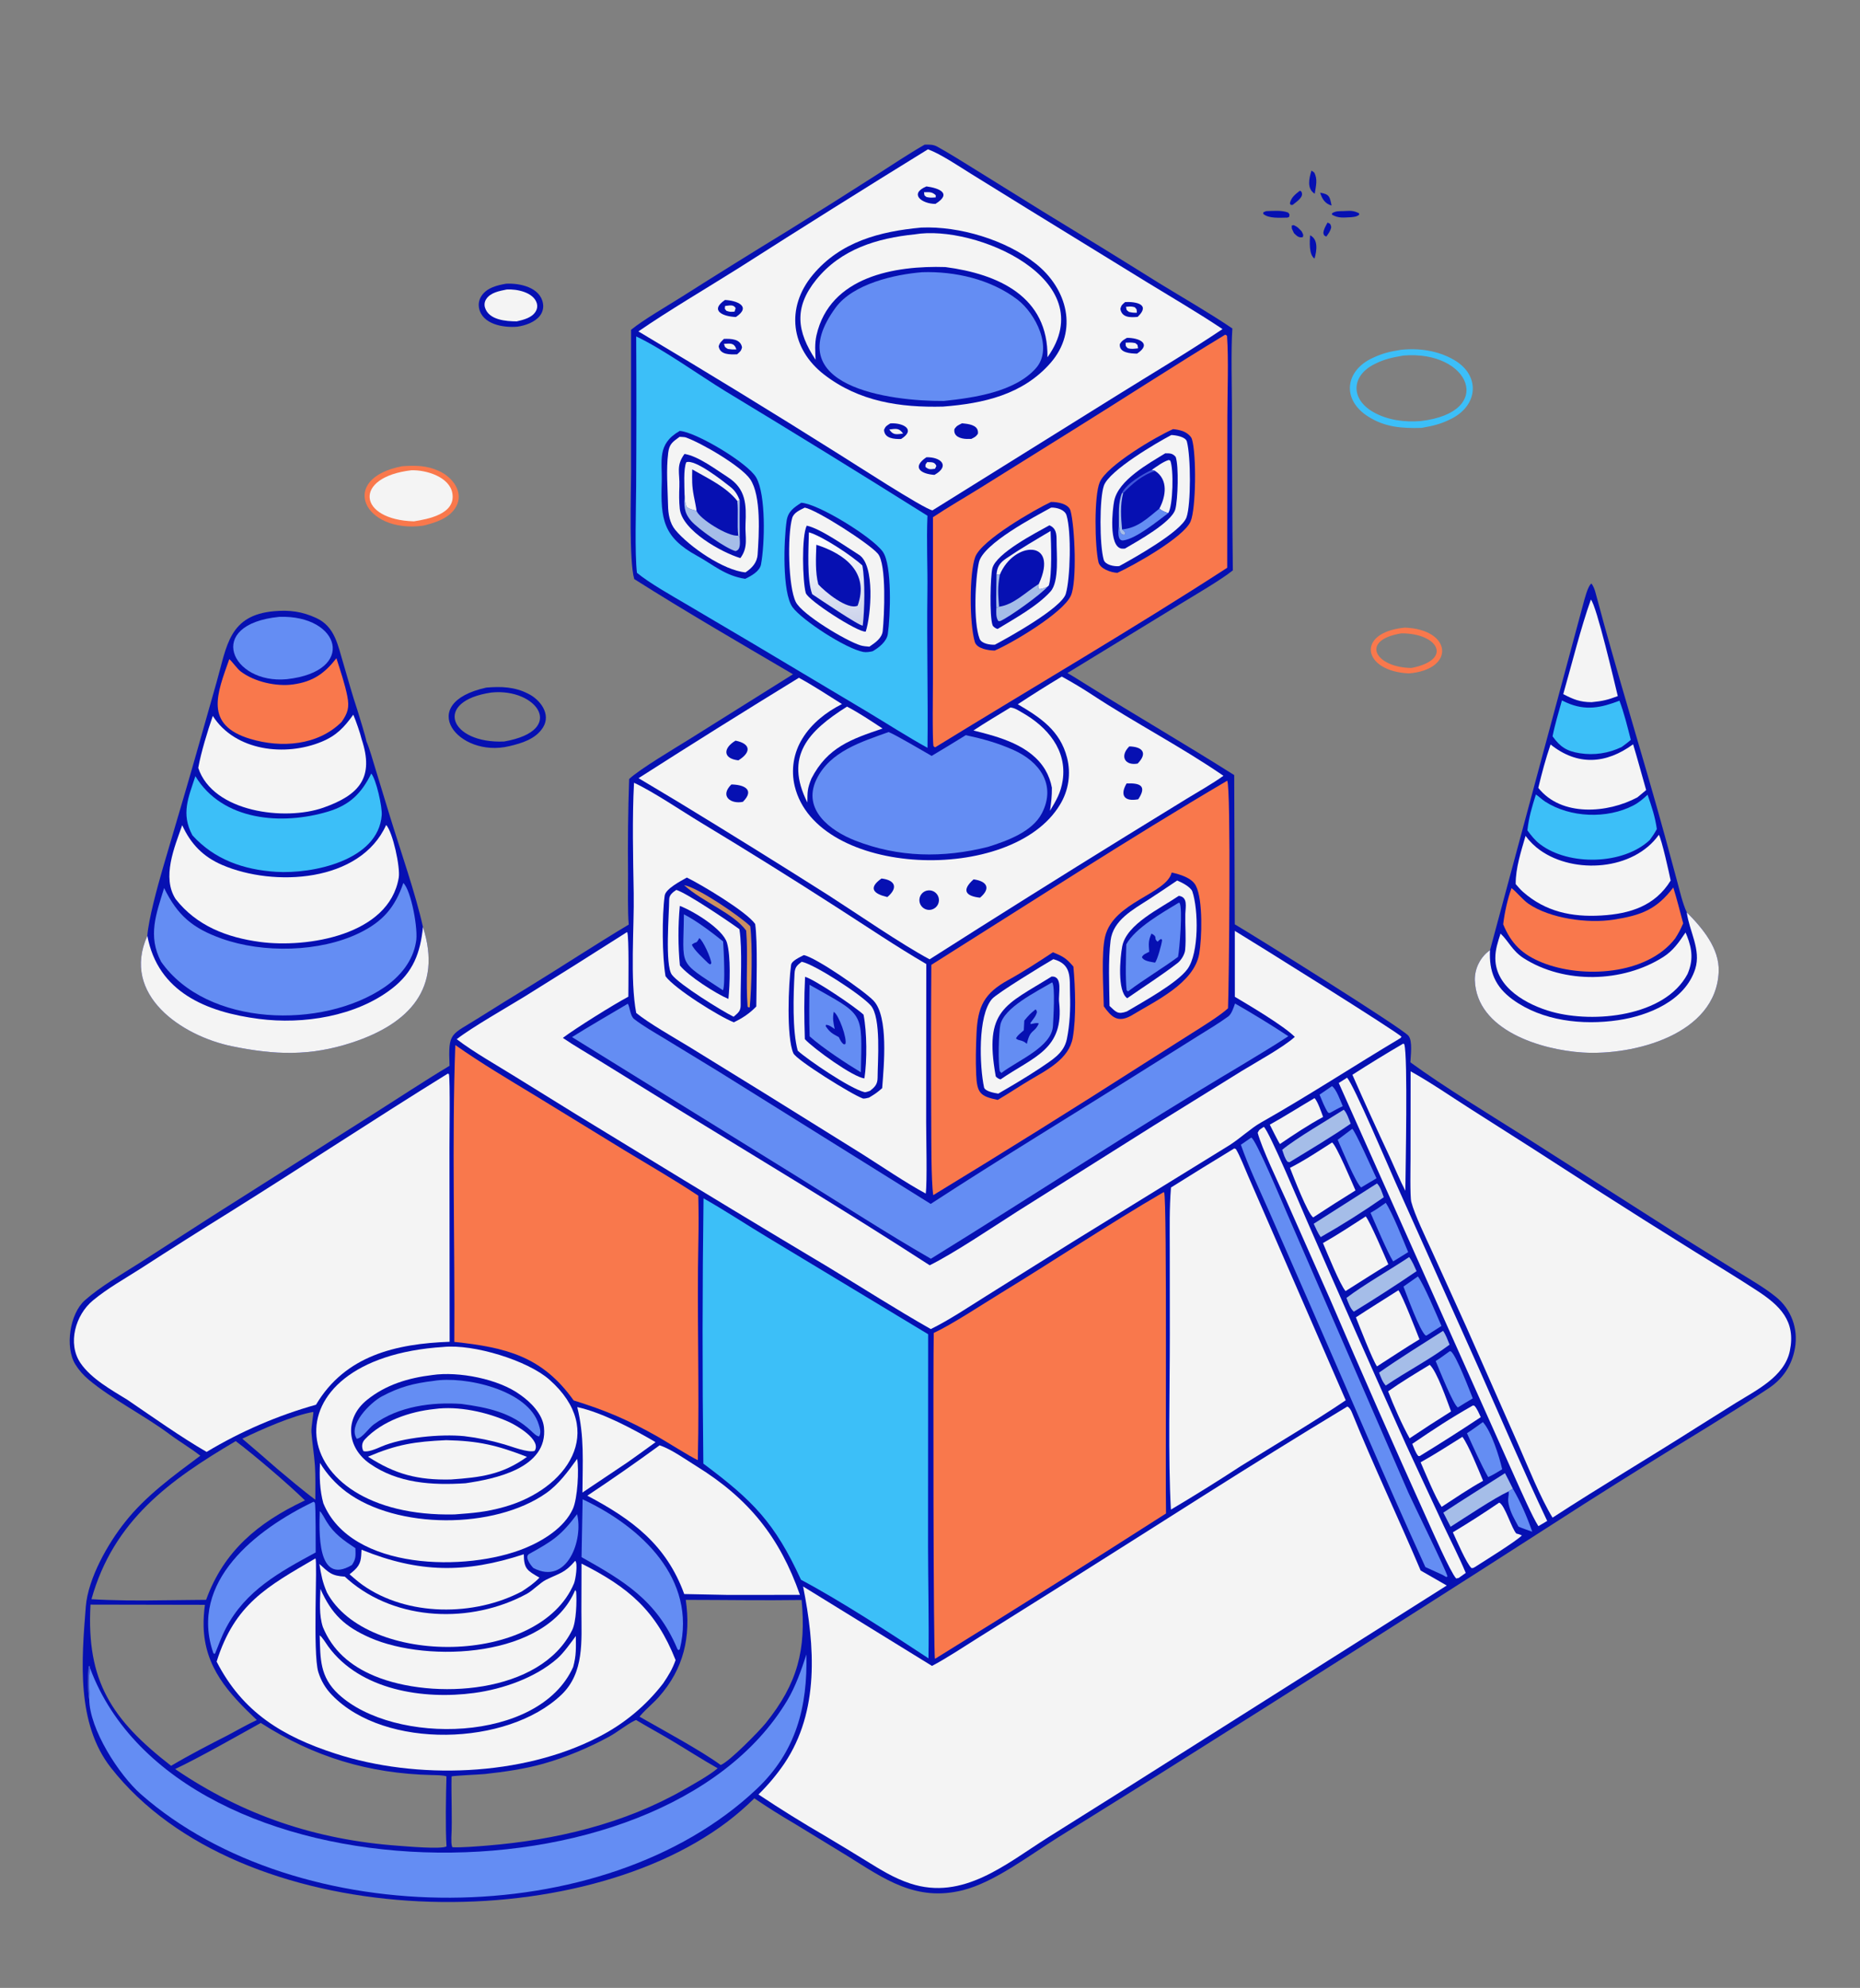 <?xml version="1.0" encoding="utf-8" ?><svg xmlns="http://www.w3.org/2000/svg" xmlns:xlink="http://www.w3.org/1999/xlink" width="480" height="513" viewBox="0 0 480 513"><rect x="0" y="0" width="480" height="513" fill="#808080" stroke="none"/><path fill="#0610B2" transform="scale(0.469 0.469)" d="M508.784 79.601C511.269 79.555 513.47 79.443 515.676 80.665C522.629 84.517 529.567 88.889 536.309 93.081L574.117 116.55C595.441 129.499 616.681 142.588 637.835 155.815C650.689 163.692 665.784 172.363 678.103 180.735C677.265 192.63 677.869 213.904 677.884 226.291C677.879 255.472 678.04 284.653 678.366 313.832C671.851 319.12 656.822 327.798 649.23 332.485L587.335 370.319C591.001 372.417 594.693 374.792 598.286 377.031C625.082 393.734 652.43 409.619 679.117 426.481L679.428 508.595C691.199 515.508 771.699 565.793 775.015 569.94C777.358 572.872 776.19 580.854 776.048 584.533C795.107 598.42 820.172 613.548 840.285 626.293L923.52 679.406L956.168 699.74C963.19 704.09 970.839 708.466 977.2 713.611C985.635 720.434 989.528 731.071 987.675 741.721C986.014 751.264 981.088 758.642 973.065 763.974C961.82 771.449 950.394 778.509 938.954 785.62C916.491 799.327 894.155 813.241 871.949 827.36C793.793 877.642 715.378 927.523 636.709 976.999L582.272 1010.96C566.605 1020.75 547.085 1035.75 529.769 1040.07C503.977 1046.52 486.597 1033.87 466.328 1021.24L437.181 1003.44C429.655 999.049 422.283 994.404 415.076 989.51C410.374 994.139 405.383 998.466 400.134 1002.46C313.617 1067.78 131.563 1062.72 61.054 972.698C41.85 948.179 44.913 913.289 47.205 884.065C48.424 868.52 59.415 849.156 69.011 837.236C80.212 823.05 95.675 811.815 110.222 800.995C104.667 796.647 98.796 793.279 93.309 789.176C79.838 779.104 61.528 769.843 48.886 759.223C45.948 756.802 43.424 753.918 41.414 750.684C35.639 741.211 38.362 722.831 46.73 715.432C55.297 707.857 66.632 701.382 76.363 695.182L116.285 669.465L204.413 613.59C218.532 604.666 233.121 594.97 247.355 586.445C246.629 567.472 247.823 569.956 263.728 559.87C272.763 554.169 281.845 548.544 290.975 542.994C309.209 531.824 327.818 519.56 345.96 508.737C345.313 501.865 345.59 488.082 345.579 480.864C345.384 463.456 345.586 446.045 346.187 428.647C351.821 423.266 371.823 411.419 379.425 406.671L436.34 371.002C407.592 354.102 377.053 336.429 348.982 318.618C346.102 308.726 347.201 272.458 347.235 259.736L347.249 181.453C354.188 175.823 367.111 168.379 375.047 163.364C394.486 151.026 414.032 138.858 433.682 126.86C449.861 116.836 465.963 106.69 481.988 96.422C490.518 90.985 500.092 84.535 508.784 79.601ZM245.698 1015.98C245.038 1005.64 245.371 988.065 245.661 977.436C244.136 976.751 239.436 976.729 237.616 976.687C203.025 975.896 172.71 966.794 143.502 948.027C130.273 955.354 109.83 967.04 96.36 973.394C133.86 998.915 173.923 1012.33 219.221 1015.61C223.813 1015.94 242.557 1017.62 245.698 1015.98ZM248.358 1010.94C248.396 1012.83 248.179 1014.83 248.922 1016.41C253.606 1016.7 263.173 1015.9 268.038 1015.51C305.723 1012.42 343.399 1003.55 376.433 984.645C381.597 981.688 390.412 976.821 394.9 972.972C386.403 968.199 377.593 962.493 369.143 957.472C362.829 953.72 356.205 950.143 350.03 946.41C349.752 946.52 349.474 946.63 349.196 946.74C344.597 949.055 339.788 953.034 335.347 955.469C324.06 961.658 311.384 966.957 298.973 970.47C288.828 973.342 277.251 974.991 266.766 976.131C264.27 976.402 249.271 977.014 248.455 977.467C248.221 987.909 248.917 1001.15 248.358 1010.94ZM50.323 879.939C61.472 880.646 77.196 880.781 88.386 880.547L113.407 880.287C123.134 853.435 141.993 837.81 167.326 825.8L167.8 825.581C159.023 816.948 139.643 800.384 129.699 792.952C93.222 814.482 62.503 836.584 50.323 879.939ZM351.889 944.576C363.85 951.414 385.96 963.367 396.541 971.159C401.118 969.571 417.963 952.308 421.304 948.16C438.97 926.227 443.62 907.71 441.095 880.376C420.275 880.689 398.274 880.309 377.336 880.3C380.274 900.593 376.238 918.27 362.515 933.735C359.403 937.243 355.433 940.413 352.482 943.871L351.889 944.576ZM49.106 934.951C49.529 928.878 48.384 925.043 49.583 917.984L49.226 916.693L48.764 917.022C48.437 921.159 48.283 931.032 49.106 934.951ZM172.399 776.901C161.03 778.864 143.688 786.607 133.328 791.624C139.726 797.047 146.078 802.525 152.382 808.058C158.829 813.461 166.79 820.257 173.499 825.182C173.516 819.312 173.662 812.178 173.285 806.403C172.893 800.399 171.773 794.04 171.359 787.936C171.182 785.331 172.569 778.015 172.399 776.901ZM49.797 882.911C47.438 925.134 61.549 946.297 94.155 971.614C103.651 965.936 115.51 959.788 125.371 954.777C130.09 952.263 136.58 948.583 141.308 946.433C125.779 931.638 112.551 917.59 112.024 894.671C111.97 890.777 112.217 886.884 112.764 883.028L49.797 882.911Z"/><path fill="#F4F4F4" transform="scale(0.469 0.469)" d="M741.382 773.918C742.583 774.488 743.373 775.937 743.855 777.126C755.742 806.442 769.384 835.057 781.706 864.162L796.066 872.407L619.468 984.108L576.741 1010.95C553.6 1025.54 529.948 1045.99 500.844 1036.36C491.81 1033.38 484.526 1028.77 476.531 1023.85C469.177 1019.3 461.784 1014.82 454.354 1010.4C441.782 1003.11 429.436 995.433 417.334 987.386C422.637 982.185 427.417 976.475 431.604 970.339C450.955 941.498 448.438 905.639 441.893 872.929L512.816 916.639C520.382 912.74 531.005 905.696 538.464 901.024L583.118 873.013C636.06 839.749 687.749 806.202 741.382 773.918Z"/><path fill="#F4F4F4" transform="scale(0.469 0.469)" d="M510.602 82.15C517.568 84.699 527.705 91.541 534.206 95.579L565.814 115.13L630.845 155.126C644.796 163.676 659.091 171.992 672.682 181.077C653.803 193.738 634.178 205.36 614.862 217.391L513.08 280.829C508.045 279.847 468.944 254.428 461.731 249.97C425.203 226.959 388.382 204.419 351.275 182.355C367.375 171.178 389.798 158.012 406.834 147.261C441.249 125.281 475.839 103.577 510.602 82.15Z"/><path fill="#0610B2" transform="scale(0.469 0.469)" d="M506.933 125.221C527.876 124.313 553.511 132.011 569.991 145.138C587.23 158.869 593.554 181.987 578.033 199.723C562.75 217.186 541.104 222.011 518.88 223.728C495.302 224.323 472.735 220.98 453.526 206.158C435.035 191.889 432.191 169.249 447.263 151.207C462.495 132.972 484.149 127.326 506.933 125.221Z"/><path fill="#648DF3" transform="scale(0.469 0.469)" d="M507.43 149.781C525.436 149.182 545.195 153.668 559.873 164.879C569.762 172.432 579.796 191.748 569.89 202.742C558.224 215.689 535.951 218.868 519.322 220.626C489.402 220.826 428.077 212.563 459.817 169.25C469.403 156.168 492.256 150.986 507.43 149.781Z"/><path fill="#F4F4F4" transform="scale(0.469 0.469)" d="M503.332 128.945C536.651 123.303 606.947 153.851 576.353 196.592C576.902 163.196 549.337 150.771 520.179 146.946C492.468 146.071 456.647 152.076 449.271 184.472C448.23 189.042 448.569 193.33 448.781 197.967C438.459 182.418 436.675 169.264 449.147 153.868C462.737 137.09 482.529 131.087 503.332 128.945Z"/><path fill="#0610B2" transform="scale(0.469 0.469)" d="M509.775 102.57C516.369 103.466 524.246 106.268 514.722 112.189C507.3 112.205 499.939 106.692 509.775 102.57Z"/><path fill="#F4F4F4" transform="scale(0.469 0.469)" d="M508.415 105.782C511.433 105.736 512.682 105.464 514.867 107.376L514.881 108.627C512.646 108.755 511.962 108.896 509.822 108.425C508.27 107.185 508.812 107.983 508.415 105.782Z"/><path fill="#0610B2" transform="scale(0.469 0.469)" d="M509.734 251.608C517.484 251.353 523.117 256.252 514.194 261.294C506.888 260.838 501.391 257.278 509.734 251.608Z"/><path fill="#F4F4F4" transform="scale(0.469 0.469)" d="M510.185 254.286C512.547 254.351 514.285 254.031 515.232 256.378L514.49 257.94C512.092 258.214 511.059 258.566 509.221 256.885C509.268 255.095 509.058 255.965 510.185 254.286Z"/><path fill="#0610B2" transform="scale(0.469 0.469)" d="M398.914 165.061C405.363 165.35 413.739 168.545 404.928 174.424C398.314 174.241 390.089 171.074 398.914 165.061Z"/><path fill="#F4F4F4" transform="scale(0.469 0.469)" d="M398.981 168.355C401.364 168.146 403.584 167.36 404.788 169.557L404.177 171.472C401.969 171.634 401.815 171.699 399.754 171.044C398.532 169.534 398.82 170.389 398.981 168.355Z"/><path fill="#0610B2" transform="scale(0.469 0.469)" d="M620.071 185.907C626.631 185.824 634.067 189.016 625.643 194.59C622.096 194.497 615.619 194.217 616.184 189.29C617.351 187.378 618.095 187.141 620.071 185.907Z"/><path fill="#F4F4F4" transform="scale(0.469 0.469)" d="M619.356 188.556C621.718 188.45 622.401 188.351 624.68 188.773C626.328 190.16 625.734 189.288 626.221 191.664C624.079 191.875 622.513 192.235 620.488 191.565C619.092 189.964 619.544 190.896 619.356 188.556Z"/><path fill="#0610B2" transform="scale(0.469 0.469)" d="M489.866 232.982L490.538 232.946C496.821 232.68 504.176 236.324 495.799 241.561C492.04 241.63 486.591 241.335 486.439 236.465C487.324 234.405 487.879 234.279 489.866 232.982Z"/><path fill="#F4F4F4" transform="scale(0.469 0.469)" d="M489.309 236.317C492.982 235.901 494.667 235.333 496.919 238.597C493.242 238.963 491.546 239.619 489.309 236.317Z"/><path fill="#0610B2" transform="scale(0.469 0.469)" d="M529.333 232.919C529.871 232.969 530.409 233.024 530.946 233.084C534.343 233.475 538.678 234.468 538.077 238.703C536.864 240.42 536.417 240.488 534.475 241.499C533.654 241.522 532.833 241.531 532.012 241.524C528.641 241.464 524.43 240.163 525.185 236.037C526.457 234.172 527.237 234.001 529.333 232.919Z"/><path fill="#0610B2" transform="scale(0.469 0.469)" d="M398.331 186.465C402.246 186.351 407.522 186.453 408.304 191.168C407.78 193.207 407.226 193.45 405.588 194.955C401.683 195.095 396.175 195.292 395.447 190.565C396.008 188.553 396.813 188.03 398.331 186.465Z"/><path fill="#F4F4F4" transform="scale(0.469 0.469)" d="M398.348 189.204C401.928 189.005 403.9 188.485 405.205 192.257C403.137 192.332 402.464 192.303 400.418 192.001C398.503 190.617 399.196 191.496 398.348 189.204Z"/><path fill="#0610B2" transform="scale(0.469 0.469)" d="M619.104 166.203C624.998 165.926 633.314 167.384 625.989 174.358C621.969 174.766 617.244 174.809 616.467 169.931C617.067 167.813 617.365 167.727 619.104 166.203Z"/><path fill="#F4F4F4" transform="scale(0.469 0.469)" d="M619.542 168.818C621.657 168.657 622.363 168.465 624.351 169.025C625.789 170.639 625.307 169.696 625.556 172.083C623.425 172.087 623.277 172.067 621.189 171.619C619.519 170.232 620.112 171.094 619.542 168.818Z"/><path fill="#F4F4F4" transform="scale(0.469 0.469)" d="M776.186 589.483C787.147 595.542 798.774 603.606 809.471 610.401C832.46 624.956 855.371 639.635 878.202 654.438C896.37 666.082 914.622 677.595 932.957 688.976C944.291 695.995 955.465 702.752 966.732 710.105C979.406 718.376 988.239 726.858 984.863 743.274C981.945 757.466 966.326 764.977 954.994 772.006L934.572 784.815C907.971 801.739 880.668 817.889 854.292 835.062C847.813 824.593 840.593 806.622 835.494 794.991L806.883 730.22L787.703 687.962C784.508 680.962 778.375 668.322 776.554 661.317C775.802 658.419 776.125 641.732 776.14 637.63L776.186 589.483Z"/><path fill="#F4F4F4" transform="scale(0.469 0.469)" d="M246.401 590.741L247.033 591.014C247.738 594.549 247.311 625.791 247.314 631.703L247.409 738.295C217.856 739.365 189.953 745.851 173.884 772.931C152.749 778.861 132.502 787.592 113.683 798.892C99.593 790.769 83.73 779.495 70.093 770.215C61.325 764.814 50.111 758.582 44.282 749.99C36.985 739.236 41.535 723.497 51.096 715.579C59.278 708.803 68.297 703.831 77.248 698.101C93.607 687.521 110.065 677.094 126.618 666.82C166.733 641.736 206.231 615.579 246.401 590.741Z"/><path fill="#F9784C" transform="scale(0.469 0.469)" d="M640.306 655.941L640.575 656.18C642.248 660.469 641.166 816.419 641.597 832.756C599.436 859.76 557.06 886.427 514.473 912.754C513.57 911.497 513.406 748.158 513.788 733.433C523.69 728.862 540.802 717.559 550.676 711.527C580.746 693.156 609.793 673.719 640.306 655.941Z"/><path fill="#F4F4F4" transform="scale(0.469 0.469)" d="M679.45 512.204C687.683 517.143 770.234 568.615 771.184 570.501L770.577 571.206C744.852 586.565 719.784 602.982 693.705 617.741C688.311 620.794 682.141 626.584 676.396 630.193L590.294 683.271L542.651 713.098C533.322 718.945 521.918 726.554 512.159 731.303C492.972 720.403 474.469 708.519 455.599 697.114C420.489 676.164 385.498 655.015 350.629 633.668C328.245 620.1 305.944 606.396 283.726 592.557C273.552 586.21 260.572 578.903 251.296 571.801C259.685 565.264 278.583 554.53 288.26 548.589C307.27 536.783 326.208 524.862 345.074 512.828C346.232 514.51 345.748 543.911 345.738 548.425C337.704 552.666 316.676 565.812 309.703 571.087C315.734 575.25 323.33 579.577 329.694 583.537L371.085 609.113C417.457 637.591 466.045 666.687 511.565 696.207C525.058 689.517 546.589 674.991 559.646 666.668L634.562 619.497L683.374 589.229C691.055 584.538 706.393 576.102 712.464 570.525C706.104 564.224 687.607 553.326 679.466 548.472L679.45 512.204Z"/><path fill="#F9784C" transform="scale(0.469 0.469)" d="M675.264 429.565C677.427 433.147 676.217 543.49 675.71 554.802C671.414 558.798 661.144 565.14 656.047 568.361L629.765 585.031C591.29 609.663 552.537 633.86 513.514 657.615C512.307 649.618 512.474 625.757 512.403 616.744C512.241 588.13 512.258 559.515 512.455 530.901C565.808 497.343 621.008 461.507 675.264 429.565Z"/><path fill="#0610B2" transform="scale(0.469 0.469)" d="M579.371 523.975C585.038 526.293 586.683 527.245 590.626 531.848C591.676 543.299 592.262 559.8 590.268 571.085C588.217 582.693 575.922 588.791 566.899 594.153C561.071 597.617 555.057 601.658 548.982 605.218C539.425 603.195 537.584 601.563 537.139 591.21C536.808 583.494 536.979 576.496 537.321 568.615C537.965 553.737 541.591 546.471 554.882 539.189C562.835 534.832 571.864 528.948 579.371 523.975Z"/><path fill="#F4F4F4" transform="scale(0.469 0.469)" d="M579.611 527.768C589.96 530.639 588.489 537.948 588.78 547.135C589.039 555.289 588.681 563.652 587.047 571.665C585.396 579.766 578.613 583.315 572.369 587.665C564.772 592.702 557.073 597.238 549.298 601.751C547.281 601.43 542.109 600.544 541.479 598.384C539.031 586.968 537.855 558.868 545.875 549.642C548.632 546.47 574.666 530.578 579.611 527.768Z"/><path fill="#0610B2" transform="scale(0.469 0.469)" d="M578.657 537.32C585.024 537.008 582.256 546.761 582.766 551.334C585.691 577.538 568.831 581.338 550.555 593.918C549.763 593.774 548.007 592.851 547.863 592.036C541.384 555.408 553.006 553.29 578.657 537.32Z"/><path fill="#648DF3" transform="scale(0.469 0.469)" d="M578.956 540.516C580.725 542.729 579.577 560.732 579.387 564.428C578.792 576.078 560.177 583.339 551.014 590.381L550.121 589.448C549.114 584.856 549.527 568.484 550.42 564.001C552.32 554.469 570.153 545.77 578.956 540.516Z"/><path fill="#0610B2" transform="scale(0.469 0.469)" d="M569.796 555.406C570.51 556.064 570.25 555.795 570.586 556.843C570.053 559.191 568.441 560.726 566.976 562.889L567.113 563.496C568.676 563.213 570.347 562.624 571.6 563.138C569.122 568.676 566.874 565.938 565.028 574.358C562.157 571.858 560.811 572.944 559.048 571.428C559.643 569.832 561.95 568.139 563.335 566.928L563.619 561.54C566.084 558.596 566.818 557.799 569.796 555.406Z"/><path fill="#0610B2" transform="scale(0.469 0.469)" d="M644.71 480.096C649.236 481.093 655.758 482.993 657.997 487.313C662.039 495.112 661.305 516.655 659.857 524.802C656.969 541.055 635.978 550.639 622.123 559.025C615.052 562.802 611.571 559.685 607.347 553.702C607.154 543.542 605.887 524.375 608.088 515.303C612.708 496.261 641.799 491.908 644.71 480.096Z"/><path fill="#F4F4F4" transform="scale(0.469 0.469)" d="M647.721 484.492C650.12 485.459 655.242 488.031 656.098 490.576C659.452 500.542 659.774 524.35 653.447 533.136C647.873 540.875 628.844 551.289 620.018 556.54C615.003 558.359 614.065 556.825 610.515 553.502C610.357 542.365 609.735 528.436 611.087 517.517C612.484 506.239 623.499 500.462 632.368 494.725C637.522 491.369 642.64 487.957 647.721 484.492Z"/><path fill="#0610B2" transform="scale(0.469 0.469)" d="M648.619 492.935C653.755 493.53 652.311 499.094 652.216 502.808C652.049 509.418 652.712 516.075 652.122 522.673C651.903 525.119 649.925 528.365 648.025 529.838C639.153 536.713 629.483 542.792 620.247 549.269C614.664 545.414 616.343 526.774 617.49 520.763C619.837 508.46 638.434 499.88 648.619 492.935Z"/><path fill="#648DF3" transform="scale(0.469 0.469)" d="M648.59 496.711L649.049 496.806C650.845 499.598 649.065 522.517 648.201 526.499C639.442 533.015 629.835 538.594 620.679 545.515L619.92 544.876C619.154 538.04 619.574 526.621 619.739 519.595C624.659 510.584 639.732 502.106 648.59 496.711Z"/><path fill="#0610B2" transform="scale(0.469 0.469)" d="M633.584 513.705C637.417 515.59 634.446 516.259 636.979 518.155C637.856 517.268 637.853 517.135 638.976 516.656L639.436 517.292C639.27 519.305 636.796 528.398 635.543 529.675C633.195 529.193 629.344 528.918 628.328 526.673C629.088 525.04 630.65 524.586 632.356 523.724C632.051 519.415 631.757 517.748 633.584 513.705Z"/><path fill="#F9784C" transform="scale(0.469 0.469)" d="M674.108 184.187C674.786 184.329 674.4 184.185 675.175 184.811C676.064 198.115 675.374 215.356 675.352 229.061L675.275 312.401C623.73 345.835 567.336 378.746 514.694 411.129C514.087 411.138 514.481 411.192 513.65 410.554C512.946 406.725 513.336 379.293 513.338 373.651L513.356 284.586C521.589 279.092 530.818 273.8 539.296 268.521L589.472 237.201C617.718 219.665 645.693 201.392 674.108 184.187Z"/><path fill="#0610B2" transform="scale(0.469 0.469)" d="M578.303 276.198C581.879 276.139 588.05 277.2 589.072 281.088C591.44 290.09 592.678 320.134 589.245 327.736C584.942 337.263 556.998 353.812 547.343 357.959C543.89 357.921 537.5 356.954 536.384 353.213C533.396 343.193 533.325 315.252 536.609 306.477C540.123 297.088 569.344 280.426 578.303 276.198Z"/><path fill="#F4F4F4" transform="scale(0.469 0.469)" d="M578.373 279.303C581.511 279.177 585.925 280.48 586.849 283.526C589.618 292.654 588.928 318.548 586.436 326.767C584.052 334.628 554.649 350.913 547.39 354.756C544.578 354.832 540.039 354.19 538.982 351.382C535.482 342.088 536.625 318.353 538.637 309.436C540.972 299.086 569.344 284.294 578.373 279.303Z"/><path fill="#0610B2" transform="scale(0.469 0.469)" d="M577.433 289.042C581.102 290.616 581.4 293.706 581.373 297.405C581.32 304.627 582.952 319.971 578.056 325.437C570.764 333.576 558.273 340.35 548.934 346.073C547.912 345.868 546.459 344.844 546.163 344.027C544.356 339.025 545.001 316.726 546.041 312.702C548.203 304.341 570.059 293.15 577.433 289.042Z"/><path fill="#0610B2" transform="scale(0.469 0.469)" d="M548.324 316.178C548.627 311.916 550.136 309.686 553.684 307.262C561.451 301.954 570.013 296.95 578.078 292.164C578.344 298.975 578.995 316.071 577.116 322.117L576.382 322.831C572.854 326.998 555.396 339.582 550.306 341.768L549.322 341.726C547.925 339.703 548.152 336.876 548.235 334.436C548.008 328.245 548.29 322.351 548.324 316.178Z"/><path fill="#F4F4F4" transform="scale(0.469 0.469)" d="M548.324 316.178C548.627 311.916 550.136 309.686 553.684 307.262C561.451 301.954 570.013 296.95 578.078 292.164C578.344 298.975 578.995 316.071 577.116 322.117L576.382 322.831C574.656 323.54 573.902 323.941 572.021 324.209L571.314 323.503L571.592 321.337C583.073 296.332 557.632 297.803 550.113 316.309L548.324 316.178Z"/><path fill="#A5BDE8" transform="scale(0.469 0.469)" d="M549.731 333.841C557.826 332.716 564.129 326.01 571.081 321.652L571.592 321.337L571.314 323.503L572.021 324.209C573.902 323.941 574.656 323.54 576.382 322.831C572.854 326.998 555.396 339.582 550.306 341.768L549.322 341.726C547.925 339.703 548.152 336.876 548.235 334.436L549.731 333.841Z"/><path fill="#A5BDE8" transform="scale(0.469 0.469)" d="M548.324 316.178L550.113 316.309C548.882 323.566 549.182 326.347 549.731 333.841L548.235 334.436C548.008 328.245 548.29 322.351 548.324 316.178Z"/><path fill="#0610B2" transform="scale(0.469 0.469)" d="M645.468 236.126C647.218 236.273 648.945 236.623 650.615 237.168C652.678 237.851 655.282 239.744 655.852 241.602C658.402 249.915 658.106 280.078 655.102 286.943C651.231 295.791 623.448 311.287 614.837 315.191C611.228 315.035 605.273 312.955 604.428 309.324C602.37 300.482 601.947 272.738 605.137 265.312C609.115 256.052 636.291 240.151 645.468 236.126Z"/><path fill="#F4F4F4" transform="scale(0.469 0.469)" d="M644.525 239.364C646.964 239.443 652.382 240.325 653.076 242.948C655.279 251.277 655.379 277.476 652.878 284.62C650.121 292.496 623.367 307.388 615.856 311.493C613.071 311.847 608.126 310.803 607.32 308.023C604.973 299.931 604.917 274.218 607.41 267.21C610.403 258.798 636.667 243.475 644.525 239.364Z"/><path fill="#0610B2" transform="scale(0.469 0.469)" d="M641.173 249.432C643.709 249.439 645.191 249.338 646.931 251.44C648.695 256.593 648.109 274.985 646.731 280.161C644.808 287.384 625.689 297.904 618.984 301.847C618.506 301.855 617.799 301.962 617.219 301.877C609.765 300.784 612.23 279.726 613.069 275.608C615.412 264.106 632.039 255.059 641.173 249.432Z"/><path fill="#0610B2" transform="scale(0.469 0.469)" d="M633.767 258.525C636.588 256.639 639.941 254.06 643.048 253.113L643.917 253.417C645.874 257.805 645.497 278.37 642.801 282.352C637.108 286.57 625.316 296.34 618.143 297.354C614.543 297.862 615.39 291.569 615.645 289.186C615.791 282.568 615.025 277.181 617.44 271.076C620.242 265.801 628.588 261.043 633.767 258.525Z"/><path fill="#F4F4F4" transform="scale(0.469 0.469)" d="M633.767 258.525C636.588 256.639 639.941 254.06 643.048 253.113L643.917 253.417C645.874 257.805 645.497 278.37 642.801 282.352C640.762 281.554 639.557 281.265 637.936 279.857C641.543 273.107 642.918 263.924 635.621 259.134L633.767 258.525Z"/><path fill="#648DF3" transform="scale(0.469 0.469)" d="M617.402 291.298C625.894 290.616 631.407 285.142 637.936 279.857C639.557 281.265 640.762 281.554 642.801 282.352C637.108 286.57 625.316 296.34 618.143 297.354C614.543 297.862 615.39 291.569 615.645 289.186C615.956 291.153 615.916 292.506 617.241 293.932L618.568 294.385L619.17 293.662C618.791 292.203 618.692 292.499 617.402 291.298Z"/><path fill="#A5BDE8" transform="scale(0.469 0.469)" d="M617.44 271.076L617.99 271.395C616.322 277.901 616.808 284.668 617.402 291.298C618.692 292.499 618.791 292.203 619.17 293.662L618.568 294.385L617.241 293.932C615.916 292.506 615.956 291.153 615.645 289.186C615.791 282.568 615.025 277.181 617.44 271.076Z"/><path fill="#3F56D9" transform="scale(0.469 0.469)" d="M617.44 271.076C620.242 265.801 628.588 261.043 633.767 258.525L635.621 259.134C628.624 261.299 622.975 266.219 617.99 271.395L617.44 271.076Z"/><path fill="#3CBFF8" transform="scale(0.469 0.469)" d="M387.114 659.368C398.673 665.884 411.005 674.056 422.588 680.999L510.711 734.151L510.65 851.038C510.686 870.98 511.209 892.725 510.893 912.479C490.119 898.783 462.551 880.84 440.741 869.244C426.229 837.68 414.192 825.642 387.015 805.338C386.426 756.683 386.459 708.022 387.114 659.368Z"/><path fill="#3CBFF8" transform="scale(0.469 0.469)" d="M350.063 185.125C364.364 191.792 385.055 206.631 399.108 215.234C436.38 237.768 473.458 260.619 510.339 283.787C509.727 297.657 510.49 311.793 510.304 325.613C509.921 354.141 510.708 383.026 510.355 411.488C499.725 405.643 487.328 397.706 476.725 391.342L414.421 354.184L377.429 332.346C369.681 327.795 357.165 320.74 350.469 315.177C349.21 304.467 349.976 279.438 350.037 267.713C350.21 240.184 350.219 212.654 350.063 185.125Z"/><path fill="#0610B2" transform="scale(0.469 0.469)" d="M440.876 276.639C450.202 277.113 480.027 295.534 485.735 303.553C491.016 310.971 489.909 339.277 488.523 348.816C487.92 352.97 483.647 356.37 480.13 358.343C478.573 358.708 476.604 359.017 475.018 358.722C465.441 356.941 441.366 341.311 436.1 334.117C430.251 326.125 431.329 296.688 432.841 286.553C433.615 281.363 436.825 279.289 440.876 276.639Z"/><path fill="#F4F4F4" transform="scale(0.469 0.469)" d="M442.841 279.305C449.47 280.567 478.255 299.029 483.045 304.665C487.949 310.436 486.553 339.1 485.723 347.14C485.312 351.121 481.675 353.586 478.378 355.822C476.97 355.733 474.905 355.537 473.598 355.139C465.542 352.683 441.375 338.166 437.896 331.259C433.706 322.941 433.184 294.729 435.883 285.086C436.737 282.035 440.172 280.653 442.841 279.305Z"/><path fill="#0610B2" transform="scale(0.469 0.469)" d="M443.899 289.24C451.352 290.751 465.838 301.009 472.628 305.264C481.578 310.873 479.278 338.637 476.359 347.542C472.18 348.101 444.459 330.266 443.361 326.248C441.597 319.788 440.988 295.155 443.899 289.24Z"/><defs><linearGradient id="gradient_0" gradientUnits="userSpaceOnUse" x1="462.908" y1="343.578" x2="457.212" y2="293.072"><stop offset="0" stop-color="#CBD2EB"/><stop offset="1" stop-color="white"/></linearGradient></defs><path fill="url(#gradient_0)" transform="scale(0.469 0.469)" d="M445.094 292.891C452.426 294.992 468.785 305.797 474.508 311.15C476.075 319.761 475.774 335.477 474.718 344.238C472.629 344.354 450.61 329.418 446.919 326.949C443.904 319.018 444.888 302.085 445.094 292.891Z"/><path fill="#0610B2" transform="scale(0.469 0.469)" d="M449.2 299.759C464.83 304.754 478.477 315.01 471.909 333.278C466.276 335.831 453.87 325.542 450.281 321.565C448.504 314.79 448.949 306.761 449.2 299.759Z"/><path fill="#0610B2" transform="scale(0.469 0.469)" d="M374.023 237.109C382.731 237.614 411.463 254.659 416.105 262.756C421.509 272.18 420.851 299.289 418.736 310.594C418.034 314.346 413.343 316.918 410.039 318.495C398.806 316.752 392.577 310.778 383.598 305.856C364.925 295.618 363.466 285.769 364.106 265.622C364.491 253.487 361.248 244.45 374.023 237.109Z"/><path fill="#F4F4F4" transform="scale(0.469 0.469)" d="M373.939 240.356C374.456 240.375 376.742 240.488 377.107 240.613C385.78 243.578 407.935 256.537 412.788 263.686C418.971 272.795 417.621 294.147 416.881 305.057C416.567 309.683 413.73 312.583 410.197 314.947C398.194 313.862 379.326 300.883 371.617 291.632C368.458 287.84 367.676 282.756 367.58 277.944C367.389 268.409 366.49 258.647 367.676 249.152C368.277 244.227 370.162 243.134 373.939 240.356Z"/><path fill="#0610B2" transform="scale(0.469 0.469)" d="M376.637 249.773C384.269 250.985 394.011 258.407 400.508 262.581C410.535 269.022 410.706 277.697 410.207 288.461C409.885 295.413 411.985 300.845 407.386 307.083C396.984 303.929 375.296 291.912 374.042 279.943C373.61 275.825 373.657 271.842 373.825 267.717C374.137 260.096 371.823 256.394 376.637 249.773Z"/><path fill="#0610B2" transform="scale(0.469 0.469)" d="M376.686 272.138C376.621 267.895 375.986 257.824 377.632 254.359C382.344 252.423 397.773 264.663 402.017 268.017C404.472 269.958 405.915 272.403 407.034 275.293C406.96 282.134 406.959 288.976 407.031 295.818C407.119 298.416 407.742 302.678 404.649 303.213C399.565 301.873 384.249 291.204 380.283 286.617C376.132 281.817 376.447 278.074 376.686 272.138Z"/><path fill="#A5BDE8" transform="scale(0.469 0.469)" d="M376.686 272.138C376.997 274.359 376.867 277.329 378.022 279.096C379.81 280.259 381.178 280.464 383.25 281.006C384.545 285.273 400.847 295.556 406.217 294.704L407.031 295.818C407.119 298.416 407.742 302.678 404.649 303.213C399.565 301.873 384.249 291.204 380.283 286.617C376.132 281.817 376.447 278.074 376.686 272.138Z"/><path fill="#F4F4F4" transform="scale(0.469 0.469)" d="M376.686 272.138C376.621 267.895 375.986 257.824 377.632 254.359C382.344 252.423 397.773 264.663 402.017 268.017C404.472 269.958 405.915 272.403 407.034 275.293L405.675 275.598C399.543 267.878 389.537 263.223 380.908 258.302C380.761 264.042 380.703 267.28 381.765 272.893C382.05 274.404 383.203 279.893 383.25 281.006C381.178 280.464 379.81 280.259 378.022 279.096C376.867 277.329 376.997 274.359 376.686 272.138Z"/><path fill="#A5BDE8" transform="scale(0.469 0.469)" d="M407.034 275.293C406.96 282.134 406.959 288.976 407.031 295.818L406.217 294.704C405.467 288.411 406.37 281.932 405.675 275.598L407.034 275.293Z"/><path fill="#F4F4F4" transform="scale(0.469 0.469)" d="M348.854 430.708C359.3 435.499 375.42 446.46 385.86 452.741C411.098 467.97 436.109 483.572 460.885 499.541C477.275 510.05 492.85 520.621 509.681 530.448L509.613 617.392C509.606 625.518 510.249 650.318 509.38 656.737C498.561 650.913 485.156 641.8 474.524 635.07L420.729 601.587L378.892 575.782C370.849 570.9 356.971 563.004 350.075 557.369C346.599 539.098 349.012 510.405 348.691 491.458C348.354 471.544 347.833 450.546 348.854 430.708Z"/><path fill="#0610B2" transform="scale(0.469 0.469)" d="M377.941 482.862C385.787 486.659 410.999 501.729 415.528 508.429C416.956 518.129 416.233 543.309 416.145 553.802C412.437 557.664 408.549 560.201 403.778 562.511C395.532 559.243 371.281 544.088 366.201 537.161C364.337 526.349 364.2 504.07 365.743 492.813C366.261 489.035 374.535 484.799 377.941 482.862Z"/><path fill="#F4F4F4" transform="scale(0.469 0.469)" d="M372.15 489.656C378.172 491.52 401.63 507.422 406.87 511.285C408.612 522.802 407.361 540.913 407.543 552.925C407.595 556.369 406.182 557.27 403.671 559.449C397.127 556.224 373.776 541.769 369.7 536.328C365.779 531.092 368.216 502.353 368.217 494.878C368.217 492.406 370.272 490.911 372.15 489.656Z"/><path fill="#0610B2" transform="scale(0.469 0.469)" d="M374.064 498.459C381.373 501.203 397.781 511.145 400.013 518.743C402.172 526.095 401.625 541.876 400.809 549.652C393.935 546.766 378.73 537.052 374.11 531.213C373.073 520.32 373.057 509.355 374.064 498.459Z"/><path fill="#648DF3" transform="scale(0.469 0.469)" d="M376.304 503.109C382.566 506.134 392.488 513.595 397.89 518.029C398.194 522.158 399.192 541.912 397.817 544.894C372.348 528.09 376.058 532.809 376.304 503.109Z"/><path fill="#0610B2" transform="scale(0.469 0.469)" d="M384.775 516.191C386.765 517.351 391.312 527.288 391.391 530.023L390.759 530.689L389.816 530.102C387.539 527.884 381.533 522.411 380.704 519.779C383.561 517.538 382.769 519.84 384.775 516.191Z"/><defs><linearGradient id="gradient_1" gradientUnits="userSpaceOnUse" x1="387.228" y1="528.525" x2="408.861" y2="507.132"><stop offset="0" stop-color="#E0A15C"/><stop offset="1" stop-color="#C98E62"/></linearGradient></defs><path fill="url(#gradient_1)" transform="scale(0.469 0.469)" d="M376.397 487.044C383.973 488.294 406.93 503.974 412.825 509.636C414.137 520.07 413.594 543.735 412.512 554.291C411.816 554.317 412.206 554.37 411.374 553.977C410.288 539.769 411.696 526.055 410.586 512.068C403.532 502.396 386.812 496.411 376.397 487.044Z"/><path fill="#0610B2" transform="scale(0.469 0.469)" d="M442.287 525.541C448.701 526.715 475.337 545.027 480.657 550.606C489.013 559.37 486.338 586.515 485.412 598.745C482.499 601.277 481.461 601.976 478.133 603.959C477.26 604.192 475.475 604.65 474.747 604.402C469.039 602.455 438.15 583.257 436.527 579.508C432.657 570.573 433.831 541.322 435.296 530.92C435.616 528.644 440.149 526.654 442.287 525.541Z"/><path fill="#F4F4F4" transform="scale(0.469 0.469)" d="M441.123 529.197C448.142 530.572 473.736 547.136 479.129 553.248C484.997 559.899 482.91 584.075 482.889 593.012C482.88 596.63 481.343 598.127 478.759 600.2C478.158 600.439 476.28 601.093 475.71 600.954C467.589 598.964 444.172 582.919 438.959 578.136C435.922 567.225 436.549 547.615 437.194 535.682C437.383 532.174 438.532 531.177 441.123 529.197Z"/><path fill="#0610B2" transform="scale(0.469 0.469)" d="M442.99 537.48C448.338 538.974 470.657 554.062 475.16 558.314C477.064 568.017 477.121 583.512 475.646 593.349C469.645 592.88 447.584 576.951 442.854 571.763C442.485 559.499 442.387 549.703 442.99 537.48Z"/><path fill="#648DF3" transform="scale(0.469 0.469)" d="M445.444 541.874C475.931 559.164 474.334 555.737 473.683 590.016C465.692 585.203 452.359 576.421 445.508 570.252C445.114 560.578 445.289 551.542 445.444 541.874Z"/><path fill="#0610B2" transform="scale(0.469 0.469)" d="M458.763 556.757C461.468 558.126 466.299 571.639 465.157 574.5L464.285 574.621C462.761 573.459 462.422 572.394 461.559 570.684C457.933 568.672 456.619 568.062 454.306 564.588L454.528 563.882C456.42 564.024 457.703 565.151 459.298 566.225C458.526 562.485 458.039 560.513 458.763 556.757Z"/><path fill="#F9784C" transform="scale(0.469 0.469)" d="M250.533 575.037C264.994 585.19 279.418 593.714 294.513 602.861L343.391 632.81C357.239 641.202 370.708 648.925 384.23 657.904C384.415 666.021 384.458 674.173 384.287 682.29C383.438 722.569 384.913 763.173 383.97 803.414C380.004 801.67 366.877 793.343 362.184 790.674C345.741 781.322 333.505 776.136 315.654 770.564C298.382 746.311 278.522 741.412 249.98 738.36C250.36 684.798 248.584 628.048 250.533 575.037Z"/><path fill="#F4F4F4" transform="scale(0.469 0.469)" d="M584.232 372.274C590.039 375.444 595.588 378.77 601.119 382.404C624.441 397.73 650.308 411.098 673.193 426.869C667.426 431.025 659.59 435.465 653.345 439.275L619.719 459.958C583.488 482.335 547.416 504.969 511.507 527.86C495.454 519.212 471.981 502.972 456.044 492.732C428.56 475.29 400.911 458.11 373.1 441.193L351.356 428.176C380.587 409.477 409.999 391.065 439.59 372.943C447.332 377.119 455.76 382.673 463.29 387.4C454.701 391.719 446.613 398.034 441.551 406.319C436.654 414.168 435.124 423.657 437.304 432.647C449.509 482.901 556.832 486.964 583.275 442.701C587.984 434.995 589.381 425.714 587.151 416.963C583.346 401.976 572.464 394.82 560.024 387.515C567.99 382.272 576.061 377.19 584.232 372.274Z"/><path fill="#0610B2" transform="scale(0.469 0.469)" d="M402.419 431.642C409.158 431.718 415.557 434.363 408.791 441.175C402.609 442.606 395.666 438.367 402.419 431.642Z"/><path fill="#0610B2" transform="scale(0.469 0.469)" d="M404.728 407.525C413.311 409.274 413.302 414.024 406.294 418.373C397.787 417.432 397.707 411.728 404.728 407.525Z"/><path fill="#0610B2" transform="scale(0.469 0.469)" d="M509.801 490.101C512.6 489.308 515.522 490.883 516.399 493.656C517.275 496.43 515.788 499.398 513.042 500.357C511.191 501.004 509.135 500.593 507.675 499.283C506.216 497.974 505.584 495.974 506.026 494.064C506.468 492.154 507.915 490.635 509.801 490.101Z"/><path fill="#0610B2" transform="scale(0.469 0.469)" d="M485.038 483.385C492.543 484.245 494.372 488.421 488.271 493.591C480.87 491.886 477.402 488.75 485.038 483.385Z"/><path fill="#0610B2" transform="scale(0.469 0.469)" d="M535.704 483.864C542.91 484.806 545.508 488.662 539.251 493.943C530.977 493.028 529.191 489.646 535.704 483.864Z"/><path fill="#0610B2" transform="scale(0.469 0.469)" d="M619.891 431.094C627.194 430.746 631.301 432.314 626.317 439.787C618.959 441.211 615.947 437.867 619.891 431.094Z"/><path fill="#0610B2" transform="scale(0.469 0.469)" d="M621.388 410.699C628.54 410.872 631.725 414.255 625.972 420.148C619.025 421.432 615.966 416.097 621.388 410.699Z"/><path fill="#F4F4F4" transform="scale(0.469 0.469)" d="M679.16 631.897L680.02 632.227C682.047 635.412 685.019 643.002 686.681 646.855L698.107 673.097L740.482 770.485C722.608 782.573 701.462 795.042 682.888 806.589C670.198 814.891 657.326 822.91 644.281 830.641C642.672 801.785 643.711 764.277 643.688 734.654L643.652 687.57C643.648 676.121 643.401 664.81 644.33 653.398C655.887 646.145 667.497 638.978 679.16 631.897Z"/><path fill="#648DF3" transform="scale(0.469 0.469)" d="M679.571 552.172C688.873 557.468 700.027 564.279 708.897 570.171C700.451 575.737 691.014 581.297 682.331 586.593C625.233 620.508 568.923 657.596 512.215 692.612C488.025 678.69 463.334 662.698 439.536 647.943L314.743 570.645C324.569 564.486 335.446 558.266 345.463 552.28C346.555 553.975 346.732 558.98 348.886 560.67C353.818 564.541 360.171 568.129 365.56 571.399L395.519 589.668L512.117 662.439C550.716 637.288 591.751 612.471 630.897 587.809L659.485 569.87C664.819 566.555 670.734 563.011 675.83 559.303C677.697 557.944 678.758 554.421 679.571 552.172Z"/><path fill="#F4F4F4" transform="scale(0.469 0.469)" d="M173.575 857.486C174.793 859.39 171.994 909.478 175.135 919.996C176.606 924.791 179.211 929.162 182.729 932.738C211.676 962.733 279.171 960.945 308.94 932.489C321.57 920.416 319.952 902.77 319.914 886.768L319.991 860.363C345.921 873.403 361.018 886.295 371.739 913.438C370.029 918.367 367.783 921.966 364.894 926.258C355.386 938.616 343.236 948.692 329.331 955.747C287.3 977.514 229.202 979.379 184.586 964.911C155.483 955.473 133.453 942.136 119.206 914.282C129.161 882.54 146.996 872.988 173.575 857.486Z"/><path fill="#F4F4F4" transform="scale(0.469 0.469)" d="M243.973 741.138C260.644 739.441 290.357 748.59 302.306 759.143C334.235 787.341 312.079 819.4 277.537 829.149C267.188 832.07 260.313 832.516 250.118 833.29C155.299 835.396 144.421 747.491 243.973 741.138Z"/><path fill="#0610B2" transform="scale(0.469 0.469)" d="M237.876 756.593C252.263 754.455 274.516 758.754 286.318 767.505C291.976 771.437 298.535 778.048 299.306 785.326C301.71 808.046 271.761 813.845 256.138 816.137C237.825 817.329 219.019 816.208 203.486 805.358C190.608 796.364 189.482 780.366 201.884 770.332C212.347 761.865 224.732 758.183 237.876 756.593Z"/><path fill="#F4F4F4" transform="scale(0.469 0.469)" d="M245.501 792.429C263.369 792.818 273.442 795.197 289.97 801.619C276.307 811.489 264.325 812.915 248.123 814.068C230.02 814.488 217.464 811.231 202.499 801.513C218.577 794.697 228.203 793.234 245.501 792.429Z"/><path fill="#648DF3" transform="scale(0.469 0.469)" d="M238.64 759.812C255.457 757 290.731 764.593 296.475 783.937C297.147 786.2 297.833 788.206 296.682 790.352C295.38 790.449 293.246 788.271 292.19 787.274C281.448 777.136 267.948 774.376 253.863 772.49C237.687 771.379 219.296 773.765 205.71 783.744C202.694 785.959 199.582 791.096 196.343 791.68C191.199 784.17 203.766 771.719 210.191 768.304C220.01 763.084 227.724 761.123 238.64 759.812Z"/><path fill="#F4F4F4" transform="scale(0.469 0.469)" d="M239.043 775.295C252.171 773.464 268.104 776.981 280.127 782.451C284.593 784.483 298.011 792.443 294.192 798.317C290.58 799.507 281.653 795.951 277.637 794.792C270.387 792.644 262.968 791.116 255.458 790.226C242.564 788.94 221.402 790.924 209.712 796.026C207.342 797.061 202.184 799.346 199.917 798.383C198.857 796.184 199.059 793.814 200.76 791.999C210.262 781.862 225.563 776.691 239.043 775.295Z"/><path fill="#648DF3" transform="scale(0.469 0.469)" d="M443.713 910.354C444.384 939.039 438.125 963.782 416.383 984.34C332.05 1064.08 164.11 1063.2 77.635 987.33C65.361 976.562 49.214 951.363 49.106 934.951C49.529 928.878 48.384 925.043 49.583 917.984C98.06 1047.54 363.213 1052.42 433.17 935.651C437.736 928.029 440.97 918.807 443.713 910.354Z"/><path fill="#648DF3" transform="scale(0.469 0.469)" d="M488.936 402.804C491.811 403.741 509.007 413.836 512.634 415.929C518.935 412.181 525.2 408.375 531.429 404.509C540.899 406.587 548.71 408.671 557.758 412.712C571.891 419.022 581.394 431.776 573.297 447.48C568.021 457.711 554.092 462.686 543.651 465.983C518.948 472.192 494.417 471.86 470.518 462.489C456.916 457.156 441.288 445.528 449.205 428.945C456.612 413.429 474.009 408.202 488.936 402.804Z"/><path fill="#F4F4F4" transform="scale(0.469 0.469)" d="M362.944 795.266C369.379 797.371 377.362 803.128 383.309 806.81C411.972 824.558 429.079 845.865 440.157 877.553L400.535 877.584L376.49 877.101C366.606 849.84 347.701 835.955 323.178 822.976C336.636 814.035 349.895 804.796 362.944 795.266Z"/><path fill="#F4F4F4" transform="scale(0.469 0.469)" d="M317.574 802.719C318.68 808.593 317.797 824.453 315.238 830.199C310.538 840.572 298.868 847.744 288.784 851.876C257.003 864.897 193.188 864.383 177.904 827.113C175.903 819.801 175.723 812.484 176.088 804.946C179.834 811.119 184.729 816.516 190.508 820.845C218.336 841.625 271.995 841.576 300.482 821.606C307.449 816.722 312.644 809.538 317.574 802.719Z"/><path fill="#F4F4F4" transform="scale(0.469 0.469)" d="M316.505 874.909L317.025 875.769C317.434 881.044 317.103 892.349 314.857 896.881C297.339 932.24 238.142 935.549 206.067 922.179C192.642 916.583 182.845 907.973 177.641 895.21C175.49 888.612 176.073 881.162 176.321 874.277C182.419 888.134 189.674 895.008 203.647 901.155C235.482 915.158 300.945 912.201 316.505 874.909Z"/><path fill="#F4F4F4" transform="scale(0.469 0.469)" d="M175.903 899.853C177.112 900.47 179.557 904.489 180.521 905.817C198.148 930.092 233.042 935.286 260.887 931.534C276.6 929.416 294.435 923.277 306.62 912.61C310.187 909.488 313.93 904.097 316.855 900.19C316.897 906.877 317.16 910.778 315.372 917.26C296.528 959.191 216.714 960.437 186.238 932.191C175.906 922.615 176.294 912.68 175.903 899.853Z"/><path fill="#F4F4F4" transform="scale(0.469 0.469)" d="M316.513 858.81C318.081 860.284 316.667 869.262 315.854 871.214C296.817 916.914 201.857 917.098 179.89 876.226C177.372 870.307 176.811 866.952 175.734 860.545C180.943 865.265 182.35 867.086 189.752 867.53C190.358 868.111 190.979 868.676 191.615 869.224C218.105 892.118 259.158 893.59 289.822 877.017C293.172 875.206 297.284 870.797 300.503 869.226C308.145 865.498 310.738 865.547 316.513 858.81Z"/><path fill="#648DF3" transform="scale(0.469 0.469)" d="M688.477 625.943C690.884 626.467 705.944 662.543 707.905 667.03L774.944 821.307C777.527 827.113 796.047 864.719 796.453 867.391L795.858 867.758L793.663 866.51L784.3 862.253C762.671 814.958 741.614 765.209 720.643 717.459L698.124 666.126C692.831 654.125 687.1 642.254 682.785 629.89L688.477 625.943Z"/><path fill="#F4F4F4" transform="scale(0.469 0.469)" d="M198.934 852.707C230.517 865.557 256.074 865.759 288.215 855.215C288.308 863.445 290.138 864.139 296.829 868.085C293.693 871.336 290.997 873.102 287.26 875.594C260.997 889.515 223.939 889.532 199.344 871.986C196.994 870.309 194.513 868.12 192.321 866.23C193.226 865.539 194.1 864.81 194.944 864.046C198.81 860.525 198.658 857.586 198.934 852.707Z"/><path fill="#648DF3" transform="scale(0.469 0.469)" d="M320.586 824.972C352.688 839.997 383.547 868.698 374.066 907.393L373.393 908.017C372.58 907.222 372.876 907.682 372.538 906.886C361.29 880.432 342.993 869.742 319.989 856.793L320.586 824.972Z"/><path fill="#648DF3" transform="scale(0.469 0.469)" d="M172.535 826.316L173.228 826.837C173.832 828.44 173.638 850.686 173.708 854.217C153.998 864.9 135.137 875.139 124.357 895.793C121.529 901.211 120.557 904.533 118.273 909.978L117.454 909.763C103.628 870.262 141.223 841.363 172.535 826.316Z"/><path fill="#F4F4F4" transform="scale(0.469 0.469)" d="M695.414 620.037C698.326 622.335 716.071 664.674 719.226 671.915C737.119 712.97 755.24 753.926 773.587 794.78L794.348 839.454C798.464 848.21 802.789 856.529 806.517 865.486L802.59 868.273L801.238 868.525C798.055 865.088 788.058 842.153 785.544 836.659C767.23 796.149 749.298 755.467 731.751 714.619L707.559 660.057C703.557 651.193 694.233 631.671 692.031 623.284C692.994 621.258 693.289 621.547 695.414 620.037Z"/><path fill="#F4F4F4" transform="scale(0.469 0.469)" d="M741.211 592.993C744.924 596.919 764.186 642.39 767.721 650.275L813.997 753.574C826.426 781.595 838.194 809.105 851.331 836.881L846.489 839.742C843.297 834.879 836.681 819.795 834.078 814.063L811.729 764.098L736.637 595.9L741.211 592.993Z"/><path fill="#F4F4F4" transform="scale(0.469 0.469)" d="M772.186 574.194L772.706 574.617C774.741 581.061 773.351 644.345 773.289 655.223C770.459 649.775 767.316 642.325 764.716 636.61C757.683 621.615 750.827 606.537 744.149 591.381C753.369 585.449 762.717 579.719 772.186 574.194Z"/><path fill="#F4F4F4" transform="scale(0.469 0.469)" d="M317.627 774.224C331.558 777.276 348.452 786.347 360.723 793.52C355.729 797.245 350.418 800.947 345.339 804.588L320.481 821.249C320.559 804.759 321.639 790.349 317.627 774.224Z"/><path fill="#F4F4F4" transform="scale(0.469 0.469)" d="M732.954 628.637C735.106 629.654 744.232 651.371 745.849 655.015C738.028 659.846 730.279 664.792 722.604 669.851C719.657 668.115 711.57 647.107 709.809 642.606C717.659 638.626 725.497 633.408 732.954 628.637Z"/><path fill="#F4F4F4" transform="scale(0.469 0.469)" d="M555.99 389.297C558.416 389.51 560.471 390.981 562.509 392.133C576.263 399.94 587.27 412.711 584.726 429.476C583.706 436.199 581.198 440.375 577.749 446.13C578.423 441.397 578.829 438.177 578.796 433.42C578.159 429.937 576.915 426.593 575.119 423.542C567.003 410.041 549.856 405.455 535.632 401.945C542.04 397.658 549.368 393.355 555.99 389.297Z"/><path fill="#F4F4F4" transform="scale(0.469 0.469)" d="M769.467 709.947C771.775 712.987 779.208 732.28 781.052 736.935C773.432 741.519 765.236 747.01 757.68 751.839C755.221 748.277 748.069 729.828 746.075 724.847C753.743 719.827 761.719 714.877 769.467 709.947Z"/><path fill="#F4F4F4" transform="scale(0.469 0.469)" d="M751.487 669.317C753.949 672.317 761.896 691.079 763.917 695.686C756.182 700.255 748.099 705.601 740.399 710.4C737.456 707.179 730.111 689.057 727.955 683.974C735.999 679.428 743.722 674.328 751.487 669.317Z"/><path fill="#F4F4F4" transform="scale(0.469 0.469)" d="M786.712 750.961C790.795 754.813 796.132 770.519 798.438 776.63C790.755 781.428 783.154 786.356 775.637 791.41C771.57 784.229 766.732 773.192 763.808 765.549C771.039 760.418 779.116 755.586 786.712 750.961Z"/><path fill="#F4F4F4" transform="scale(0.469 0.469)" d="M466.061 388.806C472.643 392.219 479.439 396.788 485.63 400.866C468.424 406.676 455.324 411.157 446.465 428.414C444.241 433.933 444.294 435.641 444.25 441.556C431.432 416.052 444.815 402.209 466.061 388.806Z"/><path fill="#F4F4F4" transform="scale(0.469 0.469)" d="M804.69 790.594C808.178 795.356 813.494 808.705 816.072 814.792C808.42 819.011 800.626 824.322 793.264 829.128C789.885 824.164 784.327 810.689 781.696 804.605C789.348 800.346 797.22 795.253 804.69 790.594Z"/><path fill="#F4F4F4" transform="scale(0.469 0.469)" d="M824.932 826.793C828.06 828.121 831.744 841.116 834.414 843.88C834.253 843.713 836.561 844.377 837.407 844.845C834.528 847.899 816.26 859.232 811.699 862.16C810.539 862.837 811.016 862.704 809.695 862.836C806.978 860.416 801.358 847.3 799.428 843.128C808.088 837.935 816.594 832.488 824.932 826.793Z"/><path fill="#648DF3" transform="scale(0.469 0.469)" d="M317.53 833.158C321.078 847.047 312.197 872.589 293.476 862.768C291.85 861.066 288.407 856.567 291.24 854.996C304.246 847.781 308.596 845.002 317.53 833.158Z"/><path fill="#A5BDE8" transform="scale(0.469 0.469)" d="M775.389 691.673C777.139 694.014 778.251 696.777 779.462 699.445C768.138 707.154 756.627 714.586 744.94 721.732C742.951 720.015 741.859 716.637 740.879 714.156C749.947 707.205 765.231 698.454 775.389 691.673Z"/><path fill="#A5BDE8" transform="scale(0.469 0.469)" d="M794.179 832.294C805.263 824.982 816.905 817.75 828.123 810.584C829.572 813.252 831.066 816.405 832.45 819.15L830.114 820.608C822.069 824.337 806.14 835.034 798.186 840.081L794.179 832.294Z"/><path fill="#A5BDE8" transform="scale(0.469 0.469)" d="M757.696 651.161C759.584 653.057 760.489 656.228 761.417 658.775C750.188 666.616 738.601 673.933 726.694 680.702C725.162 678.513 724.011 675.8 722.852 673.36L757.696 651.161Z"/><path fill="#A5BDE8" transform="scale(0.469 0.469)" d="M794.056 732.279C795.655 734.604 796.555 737.246 797.622 739.88C786.499 748.195 774.124 754.523 762.521 762.386C760.703 760.466 759.786 757.704 758.812 755.255C769.997 747.395 782.466 739.681 794.056 732.279Z"/><path fill="#A5BDE8" transform="scale(0.469 0.469)" d="M739.392 610.603C741.033 612.183 742.349 616.065 743.21 618.284C732.555 625.651 720.639 632.707 709.546 639.483L708.44 639.238C706.903 637.3 706.342 635.017 705.527 632.641C713.454 626.151 730.152 616.488 739.392 610.603Z"/><path fill="#648DF3" transform="scale(0.469 0.469)" d="M175.939 831.482C176.99 832.211 178.807 835.788 179.634 837.14C183.821 843.983 189.006 847.486 195.571 851.895C195.641 855.996 195.991 857.72 193.625 861.14C174.065 872.776 175.726 841.854 175.939 831.482Z"/><path fill="#F4F4F4" transform="scale(0.469 0.469)" d="M810.443 773.356L811.252 773.478C812.686 774.897 813.863 777.845 814.777 779.771C803.714 787.124 792.511 794.264 781.174 801.188L780.407 801.16C778.916 799.429 777.995 796.645 777.093 794.456C789.181 786.23 797.723 780.591 810.443 773.356Z"/><path fill="#F4F4F4" transform="scale(0.469 0.469)" d="M723.326 604.213C725.123 606.133 727.061 611.975 728.03 614.586C719.848 619.001 711.959 624.261 704.278 629.486C703.33 628.194 699.648 620.688 698.694 618.823C706.838 614.326 715.19 608.971 723.326 604.213Z"/><path fill="#648DF3" transform="scale(0.469 0.469)" d="M780.192 702.337C783.544 706.851 790.535 723.588 793.157 729.588L784.974 734.833L784.419 734.821C781.159 732.121 774.296 713.179 772.252 707.92L780.192 702.337Z"/><path fill="#648DF3" transform="scale(0.469 0.469)" d="M744.053 621.138C745.422 621.697 755.644 644.605 757.398 648.335L748.949 653.385C745.937 650.75 738.211 632.087 736.069 627.149L744.053 621.138Z"/><path fill="#648DF3" transform="scale(0.469 0.469)" d="M797.721 743.48L798.42 743.621C801.48 746.149 808.598 765.004 810.383 769.444C807.67 770.985 804.868 772.777 802.201 774.425C799.739 773.215 791.685 752.953 789.973 748.888C792.586 747.258 795.208 745.286 797.721 743.48Z"/><path fill="#648DF3" transform="scale(0.469 0.469)" d="M762.5 661.848C766.161 667.296 772.056 682.289 774.84 688.962C772.089 690.621 769.314 692.387 766.578 694.084C763.471 689.183 756.762 673.255 754.125 667.328C757.03 665.77 759.787 663.736 762.5 661.848Z"/><path fill="#648DF3" transform="scale(0.469 0.469)" d="M815.946 782.469C820.639 787.638 825.003 801.514 826.574 808.447C824.076 809.951 821.521 811.592 818.851 812.739C814.686 805.409 810.757 796.382 807.186 788.608C809.768 787.014 813.383 784.286 815.946 782.469Z"/><path fill="#648DF3" transform="scale(0.469 0.469)" d="M832.45 819.15C836.845 826.686 840.219 834.583 843.104 842.807C840.825 841.985 837.678 840.957 835.533 839.992C833.292 835.823 831.201 832.483 830.157 827.79C829.362 824.217 830.443 823.364 830.114 820.608L832.45 819.15Z"/><path fill="#648DF3" transform="scale(0.469 0.469)" d="M732.903 597.646C735.173 598.99 737.667 605.883 738.846 608.67C736.457 609.74 734.319 610.966 732.032 612.227C731.319 612.52 731.745 612.45 730.737 612.17C728.901 609.476 727.376 605.419 726.071 602.322L732.903 597.646Z"/><path fill="#3F56D9" fill-opacity="0.988" transform="scale(0.469 0.469)" d="M49.106 934.951C48.283 931.032 48.437 921.159 48.764 917.022L49.226 916.693L49.583 917.984C48.384 925.043 49.529 928.878 49.106 934.951Z"/><path fill="#0610B2" transform="scale(0.469 0.469)" d="M81.075 514.914C81.69 505.864 86.792 487.387 89.389 478.427C95.287 458.077 101.427 437.856 107.226 417.445L119.262 375.034C124.845 355.415 125.986 338.442 150.947 336.297C159.385 335.572 166.248 336.457 174.051 340.061C184.449 344.865 185.932 355.347 188.948 365.122C191.434 373.572 193.833 382.356 196.697 390.851C197.602 393.894 201.257 405.476 201.624 407.959C203.3 411.697 205.158 418.407 206.452 422.615L214.628 449.409C220.019 467 228.918 492.468 232.719 510.061C243.562 543.744 225.159 563.325 193.727 573.646C170.586 581.246 151.161 580.508 127.662 575.685C100.04 570.016 66.469 547.459 81.075 514.914Z"/><path fill="#F4F4F4" transform="scale(0.469 0.469)" d="M81.075 514.914C86.872 545.936 113.597 556.906 142.562 560.646C166.915 563.79 195.901 559.258 215.666 543.959C227.333 534.927 231.307 524.38 232.719 510.061C243.562 543.744 225.159 563.325 193.727 573.646C170.586 581.246 151.161 580.508 127.662 575.685C100.04 570.016 66.469 547.459 81.075 514.914Z"/><path fill="#648DF3" transform="scale(0.469 0.469)" d="M221.93 485.86C226.197 489.791 230.345 511.842 228.872 518.435C227.192 528.75 220.18 537.302 211.535 543.21C177.532 566.449 113.806 565.076 88.634 529.16C81.172 514.948 85.918 502.957 90.305 488.631C97.666 503.69 105.976 510.771 122.053 516.485C144.78 524.564 175.914 523.973 197.672 513.406C210.606 507.124 217.355 499.279 221.93 485.86Z"/><path fill="#F4F4F4" transform="scale(0.469 0.469)" d="M212.481 453.94C216.088 457.717 220.345 477.256 219.403 482.916C214.122 514.635 168.959 521.765 143.019 518.284C124.881 515.85 108.197 509.433 96.677 494.74C88.904 482.794 96.001 466.137 100.258 454.063C104.956 464.398 111.808 471.44 122.258 475.934C150.654 488.145 198.173 485.646 212.481 453.94Z"/><path fill="#F4F4F4" transform="scale(0.469 0.469)" d="M194.399 393.243C195.753 396.428 198.198 403.305 198.986 406.738C205.972 427.721 197.955 437.347 177.913 444.413C156.831 451.846 117.13 446.955 109.086 422.514C110.603 413.993 114.283 402.058 117.093 393.929C129.444 413.344 157.142 416.413 177.076 408.092C185.219 404.692 189.346 400.229 194.399 393.243Z"/><path fill="#3CBFF8" transform="scale(0.469 0.469)" d="M204.293 425.628C207.073 429.071 210.375 444.048 210.037 448.539C208.149 473.595 171.741 480.982 151.904 479.711C133.901 478.557 117.979 472.932 105.881 459.631C99.48 447.706 103.673 438.922 107.505 427.075C122.379 451.726 155.116 454.199 180.505 446.563C192.43 442.976 198.863 436.587 204.293 425.628Z"/><path fill="#F9784C" transform="scale(0.469 0.469)" d="M185.109 362.188C187.177 368.673 189.795 376.408 191.1 383.024C192.346 389.342 191.38 392.322 187.95 397.255C174.824 410.259 154.784 411.665 137.816 406.596C111.951 398.87 119.576 381.441 126.165 362.677C127.924 364.211 130.529 367.99 132.421 369.438C139.941 375.189 152.044 377.883 161.29 376.598C172.237 375.078 178.624 370.524 185.109 362.188Z"/><path fill="#648DF3" transform="scale(0.469 0.469)" d="M153.668 339.411C187.268 338.237 196.577 369.44 157.773 373.721C127.327 376.58 112.302 343.531 153.668 339.411Z"/><path fill="#0610B2" transform="scale(0.469 0.469)" d="M819.873 522.811L871.141 332.403C871.796 330.033 873.715 322.2 875.691 321.08C876.726 322.399 877.478 324.414 877.908 326.04C889.802 370.953 903.857 415.401 916.143 460.182L922.927 485.235C924.336 490.452 925.871 497.155 928.126 502C936.813 510.727 946.222 521.887 945.698 534.671C944.275 569.374 898.821 580.845 871.009 579.136C848.017 577.722 812.413 566.961 811.52 539.289C811.401 532.828 814.591 526.538 819.873 522.811Z"/><path fill="#F4F4F4" transform="scale(0.469 0.469)" d="M928.126 502C936.813 510.727 946.222 521.887 945.698 534.671C944.275 569.374 898.821 580.845 871.009 579.136C848.017 577.722 812.413 566.961 811.52 539.289C811.401 532.828 814.591 526.538 819.873 522.811C819.259 534.54 822.708 542.988 832.38 550.004C848.712 561.851 870.81 564.209 890.303 561.353C907.014 558.904 927.254 550.665 932.805 533.1C936.123 522.598 929.507 512.35 928.126 502Z"/><path fill="#F9784C" transform="scale(0.469 0.469)" d="M920.718 488.323C922.736 494.842 924.417 501.483 926.159 508.082C924.539 511.67 923.8 513.197 921.674 516.479C906.092 536.543 870.621 538.542 848.511 529.604C837.678 525.224 831.519 519.3 827.122 508.581C827.885 502.12 829.494 494.77 831.707 488.661C834.387 490.695 837.99 495.17 840.921 497.2C852.877 505.482 873.791 508.229 887.838 506.033C903.175 503.635 911.544 500.403 920.718 488.323Z"/><path fill="#F4F4F4" transform="scale(0.469 0.469)" d="M825.666 513.696C830.07 517.8 832.145 523.229 838.335 527.194C860.74 541.548 892.879 540.772 915.172 526.596C920.702 523.079 923.813 518.479 927.457 513.09C927.755 513.758 928.038 514.433 928.305 515.115C931.193 522.555 931.729 528.546 928.546 535.956C916.019 559.457 876.899 563.106 853.928 556.729C840.384 552.968 822.936 543.552 822.797 527.369C822.754 522.427 824.173 518.337 825.666 513.696Z"/><path fill="#F4F4F4" transform="scale(0.469 0.469)" d="M912.765 459.338C914.372 461.91 918.52 480.759 919.271 484.504C910.703 498.449 896.958 502.818 881.086 503.744C864.811 504.694 850.375 501.66 837.944 490.681C836.543 489.447 835.24 487.863 833.997 486.449C833.944 477.494 836.969 468.516 839.425 459.934C841.676 462.996 844.404 465.677 847.506 467.874C866.135 481.087 898.744 479.065 912.765 459.338Z"/><path fill="#3CBFF8" transform="scale(0.469 0.469)" d="M845.123 437.147C846.912 438.369 848.496 439.975 850.265 441.111C864.053 449.965 884.283 450.729 898.781 443.169C901.835 441.576 904.085 439.615 906.578 437.287C908.811 443.844 910.688 449.26 911.668 456.178C910.27 458.737 909.421 459.944 907.742 462.236C893.13 475.92 863.202 476.521 847.422 464.526C844.534 462.331 842.552 459.776 840.434 456.879C841.302 449.407 842.903 444.235 845.123 437.147Z"/><path fill="#F4F4F4" transform="scale(0.469 0.469)" d="M853.192 409.637C868.022 421.522 883.743 420.414 898.613 409.533C901.096 417.813 903.406 426.393 905.788 434.729L900.992 438.721C884.671 447.494 859.174 449.575 846.441 433.522C848.5 425.01 850.378 417.896 853.192 409.637Z"/><path fill="#3CBFF8" transform="scale(0.469 0.469)" d="M859.44 385.409C860.325 385.844 861.219 386.261 862.121 386.661C872.481 391.215 880.978 389.451 891.09 385.552C893.605 392.093 895.604 400.302 897.346 407.1C895.802 408.501 894.025 409.755 892.348 411.007C885.195 414.503 877.138 415.709 869.275 414.46C861.906 413.299 858.452 410.879 854.29 405.165C855.493 398.952 857.716 391.6 859.44 385.409Z"/><path fill="#F4F4F4" transform="scale(0.469 0.469)" d="M875.366 329.934C878.454 333.008 888.575 376.442 890.181 383.024C884.5 385.147 881.816 385.779 875.783 386.363C869.261 386.331 865.766 384.808 860.171 381.946C864.669 366.144 869.971 344.968 875.366 329.934Z"/><path fill="#3CBFF8" transform="scale(0.469 0.469)" d="M770.759 192.492C780.931 191.402 791.321 192.946 800.099 198.045C814.526 206.426 813.439 222.648 799.061 230.184C793.191 233.261 788.618 234.33 782.155 235.444C771.265 235.744 761.897 235.08 752.581 229.047C738.101 219.67 740.193 203.941 755.267 196.955C760.926 194.332 764.609 193.486 770.759 192.492ZM781.617 231.694C823.236 226.885 808.863 192.493 772.176 195.645C765.941 196.741 761.968 197.516 756.345 200.326C743.376 206.809 743.087 219.625 755.695 226.763C763.476 231.167 772.778 232.394 781.617 231.694Z"/><path fill="#0610B2" transform="scale(0.469 0.469)" d="M267.564 378.345C275.631 377.645 283.189 377.885 290.595 381.693C297.189 384.911 303.32 392.878 298.833 400.178C294.87 406.626 287.157 408.947 280.271 410.564C252.065 417.347 228.26 387.015 267.564 378.345ZM277.354 408.004C312.08 401.961 295.499 378.5 270.456 381.044C238.133 385.723 247.377 409.257 277.354 408.004Z"/><path fill="#F9784C" transform="scale(0.469 0.469)" d="M221.193 256.541C228.528 256.049 234.6 256.01 241.555 259.153C248.828 262.44 255.58 270.832 250.874 278.948C247.196 285.291 239.61 287.583 232.848 289.245C200.182 293.676 185.815 263.45 221.193 256.541Z"/><path fill="#F4F4F4" transform="scale(0.469 0.469)" d="M226.337 258.76C234.606 258.505 247.31 262.424 248.894 271.341C250.948 282.898 235.314 285.65 227.756 286.867C196.849 285.983 194.188 262.5 226.337 258.76Z"/><path fill="#F9784C" transform="scale(0.469 0.469)" d="M773.031 345.335C799.058 346.315 800.869 368.417 775.263 370.53C749.745 369.434 745.732 347.956 773.031 345.335ZM776.686 367.529C799.672 362.998 791.394 348.401 771.106 348.484C747.964 352.256 756.839 367.383 776.686 367.529Z"/><path fill="#0610B2" transform="scale(0.469 0.469)" d="M278.496 156.109C286.059 155.723 297.261 158.113 298.762 166.934C299.191 169.325 298.589 171.785 297.104 173.706C294.375 177.297 289.038 179.122 284.701 179.753C276.998 180.433 265.21 178.477 263.569 169.364C263.149 167.001 263.693 164.568 265.078 162.609C268.135 158.222 273.589 156.969 278.496 156.109Z"/><path fill="#F4F4F4" transform="scale(0.469 0.469)" d="M278.824 159.293C284.334 158.95 293.576 160.801 295.384 166.868C295.814 168.316 295.631 169.876 294.878 171.186C292.81 174.859 288.13 175.939 284.352 176.829C278.445 176.811 268.967 176.099 266.873 169.268C266.384 167.721 266.607 166.037 267.48 164.67C269.83 160.94 274.848 160.109 278.824 159.293Z"/><path fill="#0610B2" transform="scale(0.469 0.469)" d="M739.227 116.144C743.033 115.993 744.378 115.706 747.75 117.299L747.905 118.15C746.352 119.335 745.427 119.262 743.488 119.51C739.258 119.683 736.533 120.217 732.863 118.089L733.013 117.296C735.155 116.028 736.713 116.231 739.227 116.144Z"/><path fill="#0610B2" transform="scale(0.469 0.469)" d="M696.669 116.177C700.485 116.049 705.288 115.592 708.795 116.964C709.798 118.341 709.585 117.578 709.344 119.355L708.384 119.743C704.299 119.777 697.956 120.346 695.052 117.645L695.175 116.799L696.669 116.177Z"/><path fill="#0610B2" transform="scale(0.469 0.469)" d="M721.631 93.854L723.121 94.904C725.171 98.68 724.062 102.258 723.43 106.597C718.935 103.897 720.338 98.047 721.631 93.854Z"/><path fill="#0610B2" transform="scale(0.469 0.469)" d="M720.867 129.461C725.497 131.761 724.543 137.93 723.325 142.262C720.151 140.281 720.651 132.839 720.867 129.461Z"/><path fill="#0610B2" transform="scale(0.469 0.469)" d="M712.001 128.291C711.036 126.106 710.61 126.087 710.818 124.057L711.867 123.872C714.088 124.871 714.474 125.504 716.226 127.307C717.104 129.245 717.29 128.822 716.895 130.458C714.641 131.027 713.535 129.786 712.001 128.291Z"/><path fill="#0610B2" transform="scale(0.469 0.469)" d="M715.236 104.948L715.923 105.26C717.946 108.244 713.502 110.867 711.27 112.733L710.221 112.741L709.739 111.887C710.438 108.646 712.735 106.895 715.236 104.948Z"/><path fill="#0610B2" transform="scale(0.469 0.469)" d="M726.398 106.051C731.585 106.8 731.725 108.364 732.695 113.106C729.067 112.089 727.469 109.41 726.398 106.051Z"/><path fill="#0610B2" transform="scale(0.469 0.469)" d="M730.482 122.457C732.198 123.165 732.123 123.402 732.499 124.978C732.043 127.238 731.106 128.279 729.817 130.174C728.223 129.286 728.74 129.922 728.167 128.241C728.389 125.944 729.388 124.516 730.482 122.457Z"/></svg>
